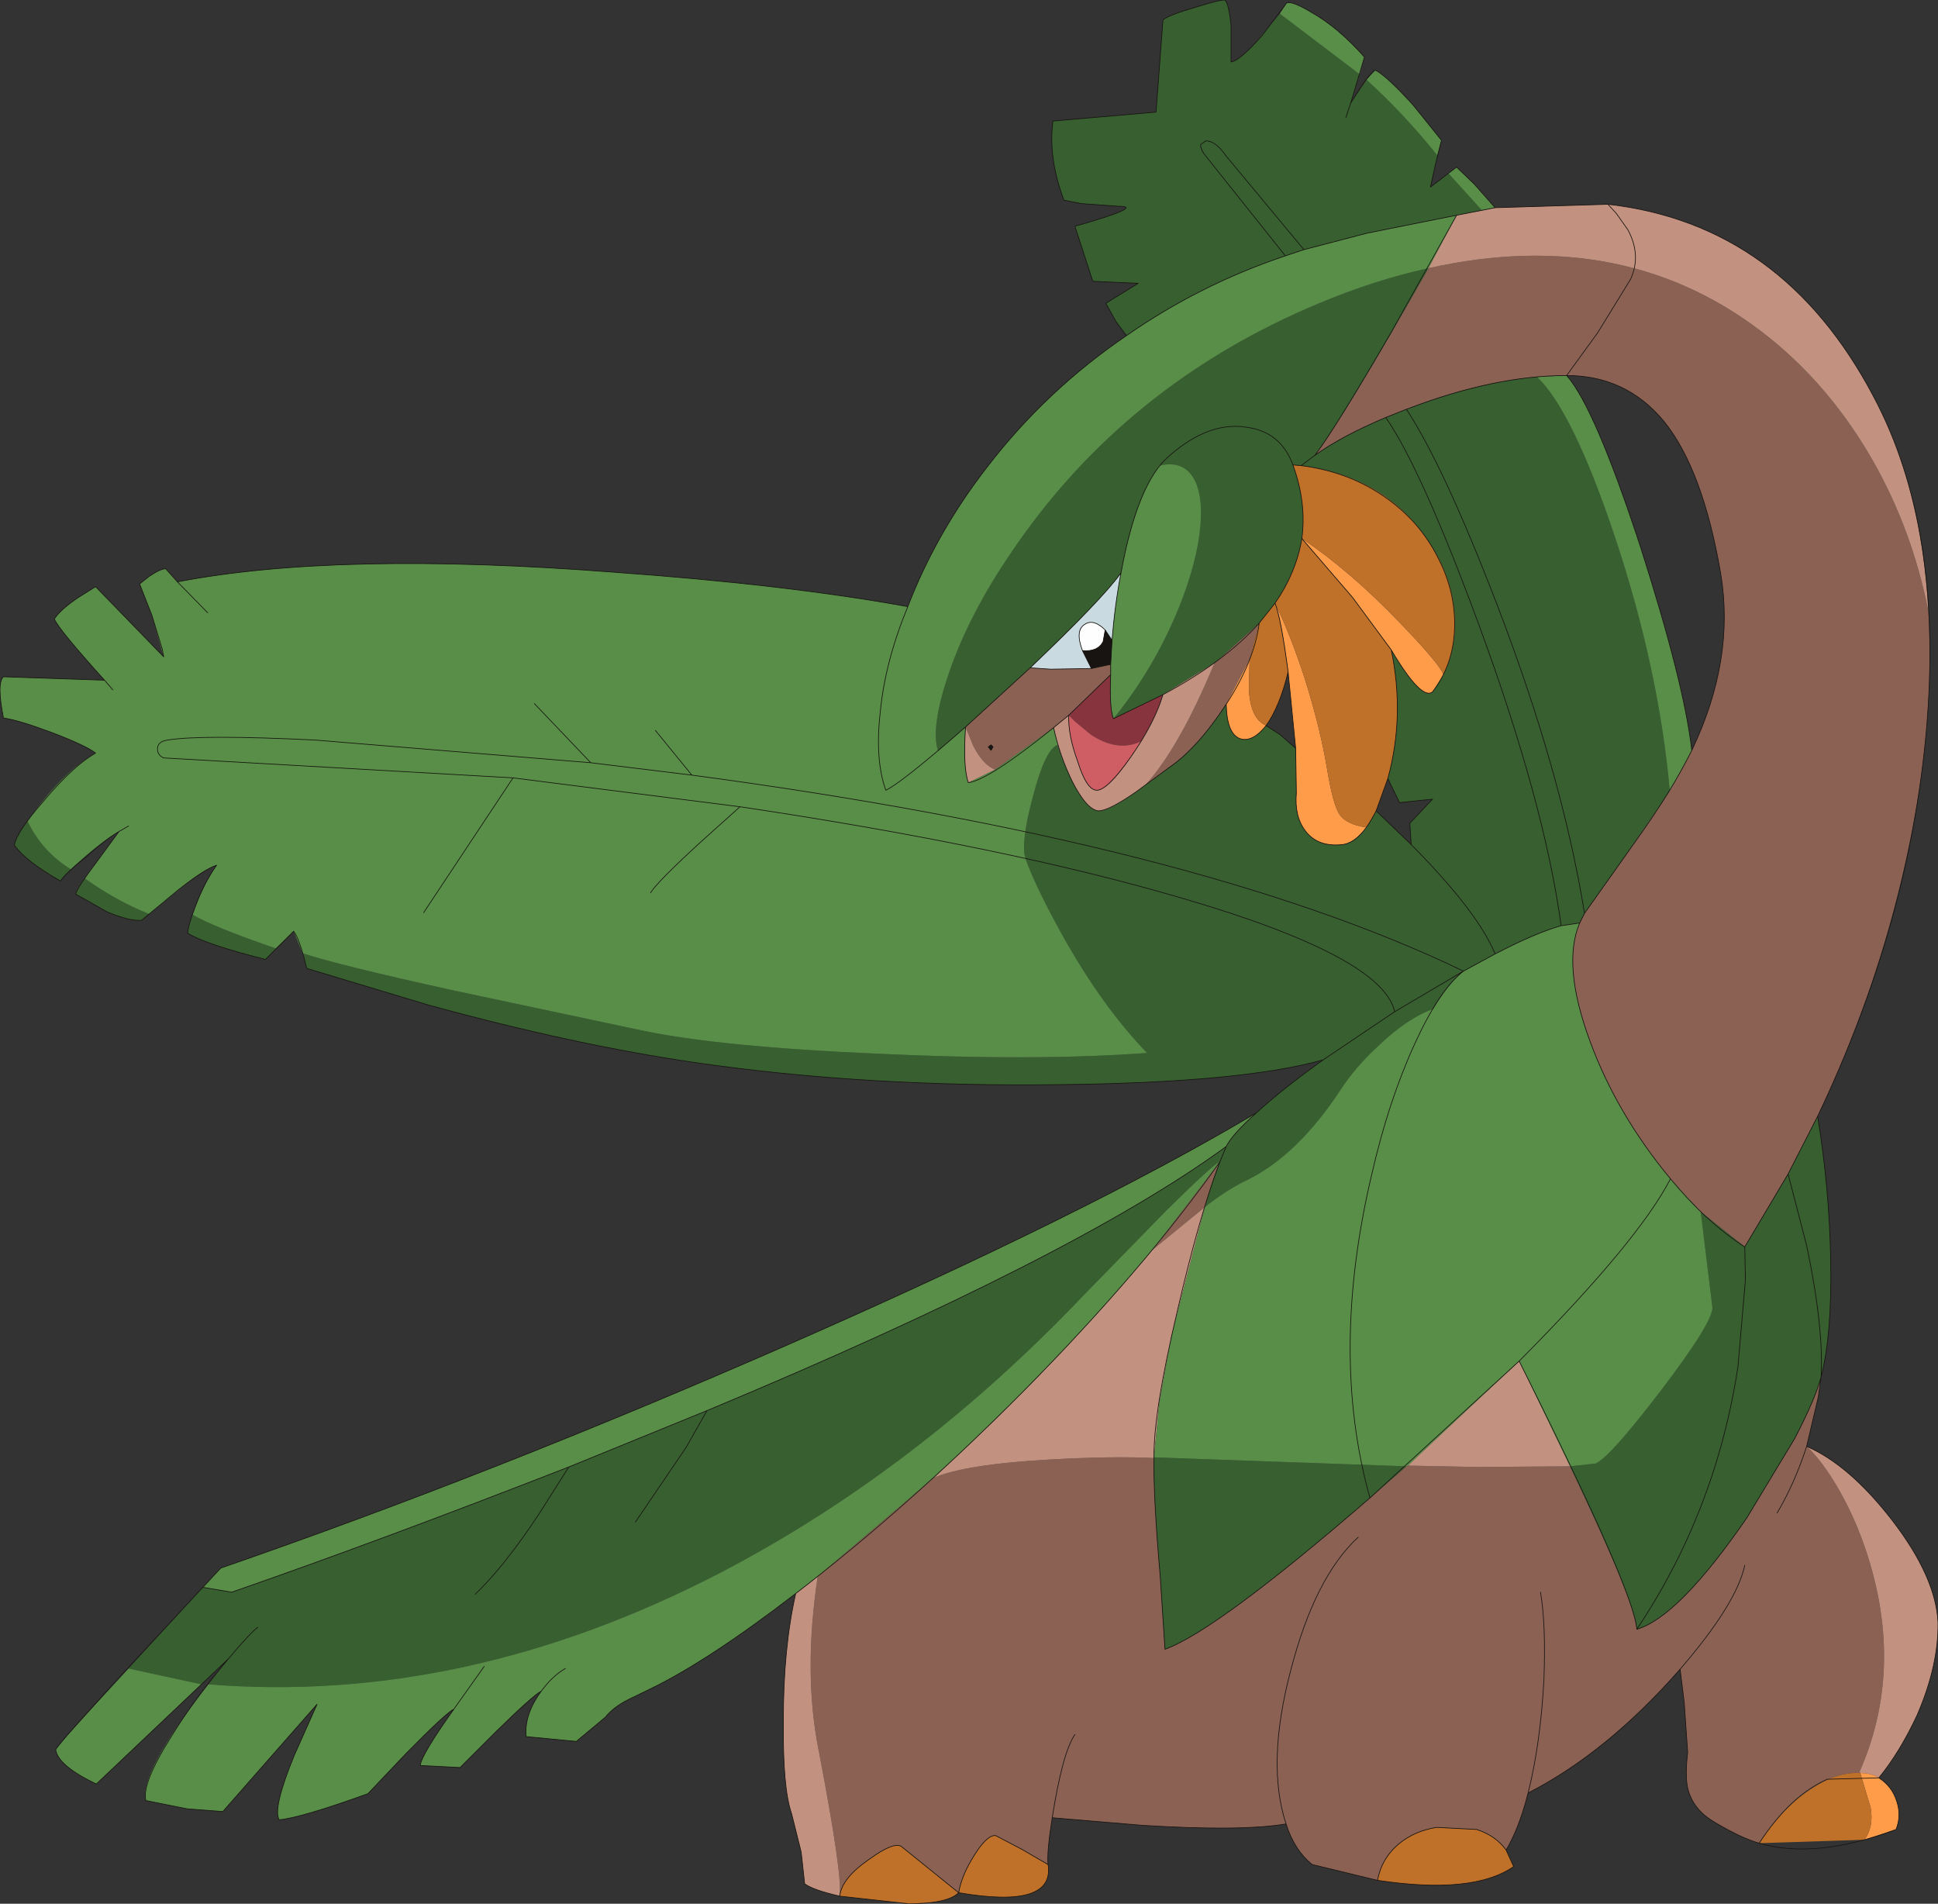 <?xml version="1.0" encoding="UTF-8" standalone="no"?>
<svg xmlns:xlink="http://www.w3.org/1999/xlink" height="138.4px" width="140.9px" xmlns="http://www.w3.org/2000/svg">
  <rect width="100%" height="100%" fill="#333333" stroke="none"/>
  <g transform="matrix(1.0, 0.0, 0.0, 1.0, -1.1, -1.6)">
    <path d="M104.95 21.1 Q119.45 17.85 129.8 26.2 134.25 29.8 137.3 35.15 140.15 40.2 141.3 46.05 141.8 54.6 139.65 64.2 137.55 73.7 133.25 82.75 L131.1 86.95 127.95 92.25 124.75 89.7 122.55 87.3 Q118.65 82.6 116.7 77.3 114.65 71.75 115.95 68.7 L116.3 68.0 119.1 64.05 122.5 59.1 124.1 56.15 Q127.25 49.55 126.2 43.3 124.9 35.7 122.05 32.2 119.3 28.9 115.0 28.9 L112.85 29.0 Q108.4 29.4 103.5 31.3 L101.85 31.95 Q98.65 33.3 96.7 34.7 98.8 31.95 104.95 21.1 M71.3 54.45 L76.0 50.15 77.5 50.25 80.45 50.2 81.85 49.9 81.85 50.65 78.8 53.6 77.7 54.5 73.45 57.55 Q72.55 57.2 71.85 55.8 L71.3 54.45 M89.4 49.8 L92.65 46.9 91.95 49.55 90.25 52.8 Q88.15 56.0 86.1 57.4 L84.35 58.7 Q86.85 55.95 89.4 49.8 M89.8 86.05 Q89.3 87.2 88.7 89.35 L84.85 92.5 89.8 86.05 M103.35 108.2 L103.45 108.15 108.55 108.25 115.25 108.2 Q120.0 118.15 120.1 120.05 123.15 119.15 128.1 111.95 L131.6 106.15 Q133.1 103.25 133.5 101.7 L133.3 103.15 132.45 106.75 Q133.55 107.75 134.8 109.9 136.25 112.45 137.1 115.4 139.4 123.35 136.3 130.4 L136.35 130.5 Q134.7 130.4 132.95 131.55 130.8 132.85 129.0 135.6 127.6 135.2 125.55 133.95 124.15 133.05 123.8 131.6 123.6 130.65 123.8 129.0 L123.55 125.4 123.25 122.95 Q117.95 129.0 112.2 131.95 111.55 134.5 110.6 136.1 109.85 135.05 108.45 134.6 L105.55 134.45 Q103.95 134.7 102.8 135.65 101.55 136.7 101.25 138.3 L96.5 137.15 Q95.2 136.1 94.6 134.2 91.3 134.75 84.15 134.3 L77.6 133.75 Q77.2 136.3 77.3 137.15 L75.4 136.05 73.5 135.05 Q72.9 134.95 71.95 136.45 71.0 137.95 70.8 139.2 L66.65 135.85 Q66.1 135.45 64.25 136.8 62.3 138.15 62.15 139.4 62.35 137.85 60.6 128.75 59.5 123.2 60.55 116.2 L68.95 109.05 Q71.25 108.05 77.5 107.7 82.2 107.45 85.0 107.6 84.95 110.45 85.45 116.15 L85.8 121.5 Q89.55 120.15 100.7 110.5 L103.35 108.2 M73.15 56.15 L73.3 55.9 73.15 55.75 72.95 55.9 73.15 56.15" fill="#8b6154" fill-rule="evenodd" stroke="none"/>
    <path d="M76.0 50.15 Q81.25 45.15 82.6 43.25 82.15 45.6 81.95 48.15 L81.45 47.4 Q80.6 46.55 79.95 47.0 79.25 47.45 79.8 48.9 L80.45 50.2 77.5 50.25 76.0 50.15" fill="#cadae1" fill-rule="evenodd" stroke="none"/>
    <path d="M104.95 21.1 Q98.8 31.95 96.7 34.7 98.65 33.3 101.85 31.95 L103.5 31.3 Q108.4 29.4 112.85 29.0 115.45 31.5 118.5 40.6 121.7 50.2 122.5 59.1 L119.1 64.05 116.3 68.0 115.95 68.7 114.6 68.9 Q112.8 69.4 109.8 70.95 L107.5 72.2 Q106.45 73.05 105.3 74.95 103.45 75.6 101.35 77.6 99.65 79.15 98.55 80.85 95.45 85.55 91.85 87.35 90.35 88.05 88.7 89.35 89.3 87.2 89.8 86.05 89.4 86.15 85.9 89.6 L79.8 95.85 Q67.7 108.55 53.35 116.0 34.85 125.55 16.25 124.05 L17.7 122.2 15.75 124.05 10.45 122.9 15.85 117.0 17.95 117.35 Q28.75 113.6 42.45 108.25 L52.5 104.15 Q79.25 93.0 90.25 84.95 90.7 84.05 92.45 82.5 94.3 80.8 97.3 78.65 91.45 80.3 78.3 80.45 64.05 80.65 51.65 78.85 42.75 77.55 32.2 74.65 L23.4 72.0 23.1 70.9 Q25.65 71.75 34.05 73.6 L47.7 76.5 Q53.35 77.7 64.8 78.2 76.35 78.75 84.5 78.15 81.3 74.85 78.4 69.7 76.35 66.0 75.65 64.0 75.3 62.85 76.2 59.5 77.1 56.05 78.0 55.75 78.6 57.6 79.35 58.95 80.2 60.45 80.95 60.55 81.8 60.6 84.35 58.7 L86.1 57.4 Q88.15 56.0 90.25 52.8 90.3 54.95 91.25 55.3 92.15 55.6 93.15 54.35 L94.15 55.0 95.3 56.0 95.35 59.25 Q95.2 60.95 96.0 62.0 96.9 63.2 98.7 63.0 99.55 62.9 100.45 61.75 L101.15 60.55 103.7 63.0 103.6 61.45 105.25 59.7 102.85 59.95 102.0 58.2 Q103.25 53.65 102.25 48.85 104.45 52.55 105.25 51.9 L106.05 50.65 Q107.05 48.6 106.85 46.15 106.65 43.7 105.3 41.5 102.2 36.3 95.7 35.45 L95.1 35.4 Q96.1 38.15 95.75 40.75 95.35 43.2 93.8 45.45 L92.65 46.9 89.4 49.8 85.65 52.1 82.05 53.85 Q84.45 50.9 86.1 47.4 87.65 44.1 88.2 41.15 88.7 38.25 88.05 36.7 87.3 35.0 85.4 35.45 83.6 37.8 82.6 43.25 81.25 45.15 76.0 50.15 L71.3 54.45 69.3 56.2 Q68.75 54.5 70.05 50.65 71.5 46.35 74.6 41.8 82.85 29.55 97.0 23.65 101.05 21.95 104.95 21.1 M124.75 89.7 L127.95 92.25 131.1 86.95 133.25 82.75 Q134.1 87.95 134.2 93.2 134.3 98.65 133.5 101.7 133.1 103.25 131.6 106.15 L128.1 111.95 Q123.15 119.15 120.1 120.05 120.0 118.15 115.25 108.2 L117.1 108.0 Q118.1 107.6 121.85 102.7 125.65 97.7 125.6 96.65 L124.75 89.7 M108.85 16.9 L107.0 17.25 100.5 18.55 95.9 19.75 94.55 20.2 Q88.3 22.3 83.0 26.0 L82.25 25.0 81.5 23.65 83.85 22.2 80.55 22.05 79.25 18.05 Q84.35 16.6 82.45 16.6 L79.7 16.4 78.45 16.15 Q77.3 13.1 77.65 10.4 L85.15 9.75 85.65 3.05 Q86.05 2.7 87.95 2.15 89.7 1.6 90.1 1.6 90.4 1.6 90.6 3.4 L90.6 6.1 Q91.1 6.05 92.3 4.8 L94.15 2.6 99.95 7.0 99.3 9.1 100.45 7.4 Q103.2 9.9 105.6 12.9 L105.1 15.2 106.4 14.2 108.85 16.9 M85.0 107.55 L103.35 108.2 100.7 110.5 Q89.55 120.15 85.8 121.5 L85.45 116.15 Q84.95 110.45 85.0 107.6 L85.0 107.55 M3.1 61.3 Q4.15 63.5 6.25 64.8 5.6 65.4 5.5 65.65 2.95 64.2 2.15 63.05 2.2 62.55 3.1 61.3 M7.25 65.45 Q9.55 67.1 11.95 68.05 L11.4 68.5 Q10.6 68.6 8.9 67.9 L6.6 66.6 Q6.65 66.3 7.25 65.45 M15.1 68.1 Q16.65 69.0 21.15 70.55 L20.4 71.35 Q16.05 70.25 14.75 69.45 14.75 69.1 15.1 68.1" fill="#375f2f" fill-rule="evenodd" stroke="none"/>
    <path d="M141.3 46.05 Q140.15 40.2 137.3 35.15 134.25 29.8 129.8 26.2 119.45 17.85 104.95 21.1 L107.0 17.25 108.85 16.9 109.8 16.7 118.0 16.45 Q130.7 17.9 137.3 30.4 140.8 36.9 141.3 46.05 M85.65 52.1 L89.4 49.8 Q86.85 55.95 84.35 58.7 81.8 60.6 80.95 60.55 80.2 60.45 79.35 58.95 78.6 57.6 78.0 55.75 L77.7 54.5 78.8 53.6 Q78.75 55.05 79.45 56.95 80.1 59.05 80.85 59.05 81.9 59.0 84.05 55.5 85.2 53.6 85.65 52.1 M88.7 89.35 L86.25 98.8 86.2 99.15 86.1 99.65 85.4 103.5 85.0 107.55 85.0 107.6 Q82.2 107.45 77.5 107.7 71.25 108.05 68.95 109.05 77.9 100.85 84.85 92.5 L88.7 89.35 M103.45 108.15 L111.55 100.55 115.25 108.2 108.55 108.25 103.45 108.15 M71.3 54.45 L71.85 55.8 Q72.55 57.2 73.45 57.55 L71.5 58.5 Q71.1 57.35 71.3 54.45 M58.95 117.45 L60.55 116.2 Q59.5 123.2 60.6 128.75 62.35 137.85 62.15 139.4 L62.15 139.45 Q60.2 139.0 59.6 138.55 L59.35 136.25 58.65 133.45 Q58.0 131.6 58.05 126.7 58.05 121.4 58.95 117.45 M136.35 130.5 L136.3 130.4 Q139.4 123.35 137.1 115.4 136.25 112.45 134.8 109.9 133.55 107.75 132.45 106.75 135.55 108.1 138.65 112.1 141.85 116.25 142.0 119.55 142.05 122.65 140.5 126.25 139.25 128.95 137.7 130.85 137.15 130.5 136.35 130.5" fill="#c2917f" fill-rule="evenodd" stroke="none"/>
    <path d="M106.05 50.65 L105.25 51.9 Q104.45 52.55 102.25 48.85 L99.45 45.05 95.75 40.75 Q99.25 43.1 102.85 46.85 105.75 49.85 106.05 50.65 M100.45 61.75 Q99.55 62.9 98.7 63.0 96.9 63.2 96.0 62.0 95.2 60.95 95.35 59.25 L95.3 56.0 94.75 50.45 Q94.25 46.6 93.8 45.45 94.9 47.7 95.95 50.9 97.1 54.55 97.6 57.6 98.0 60.0 98.45 60.75 98.95 61.55 100.45 61.75 M93.15 54.35 Q92.15 55.6 91.25 55.3 90.3 54.95 90.25 52.8 L91.95 49.55 91.9 51.7 Q92.0 53.85 93.15 54.35 M137.7 130.85 Q138.65 131.45 139.0 132.55 139.35 133.6 138.95 134.6 L136.65 135.35 Q137.35 134.4 137.1 133.0 L136.35 130.5 Q137.15 130.5 137.7 130.85" fill="#fe9c49" fill-rule="evenodd" stroke="none"/>
    <path d="M92.65 46.9 L93.8 45.45 Q95.35 43.2 95.75 40.75 96.1 38.15 95.1 35.4 L95.7 35.45 Q102.2 36.3 105.3 41.5 106.65 43.7 106.85 46.15 107.05 48.6 106.05 50.65 105.75 49.85 102.85 46.85 99.25 43.1 95.75 40.75 L99.45 45.05 102.25 48.85 Q103.25 53.65 102.0 58.2 L101.15 60.55 100.45 61.75 Q98.95 61.55 98.45 60.75 98.0 60.0 97.6 57.6 97.1 54.55 95.95 50.9 94.9 47.7 93.8 45.45 94.25 46.6 94.75 50.45 94.15 52.95 93.15 54.35 92.0 53.85 91.9 51.7 L91.95 49.55 92.65 46.9 M62.15 139.45 L62.15 139.4 Q62.3 138.15 64.25 136.8 66.1 135.45 66.65 135.85 L70.8 139.2 Q71.0 137.95 71.95 136.45 72.9 134.95 73.5 135.05 L75.4 136.05 77.3 137.15 Q77.8 140.4 70.8 139.2 70.0 140.0 67.15 140.0 L62.15 139.45 M101.25 138.3 Q101.55 136.7 102.8 135.65 103.95 134.7 105.55 134.45 L108.45 134.6 Q109.85 135.05 110.6 136.1 L111.15 137.3 Q108.2 139.35 101.25 138.3 M129.0 135.6 Q130.8 132.85 132.95 131.55 134.7 130.4 136.35 130.5 L137.1 133.0 Q137.35 134.4 136.65 135.35 L129.0 135.6" fill="#bf7029" fill-rule="evenodd" stroke="none"/>
    <path d="M81.45 47.4 L81.3 48.25 Q80.9 49.0 79.8 48.9 79.25 47.45 79.95 47.0 80.6 46.55 81.45 47.4" fill="#fefefe" fill-rule="evenodd" stroke="none"/>
    <path d="M112.85 29.0 L115.0 28.9 Q117.05 31.2 120.4 41.45 123.55 51.3 124.1 56.15 L122.5 59.1 Q121.7 50.2 118.5 40.6 115.45 31.5 112.85 29.0 M115.95 68.7 Q114.65 71.75 116.7 77.3 118.65 82.6 122.55 87.3 L124.75 89.7 125.6 96.65 Q125.65 97.7 121.85 102.7 118.1 107.6 117.1 108.0 L115.25 108.2 111.55 100.55 103.45 108.15 103.35 108.2 85.0 107.55 85.4 103.5 86.1 99.65 86.2 99.15 86.25 98.8 88.7 89.35 Q90.35 88.05 91.85 87.35 95.45 85.55 98.55 80.85 99.65 79.15 101.35 77.6 103.45 75.6 105.3 74.95 106.45 73.05 107.5 72.2 L109.8 70.95 Q112.8 69.4 114.6 68.9 L115.95 68.7 M109.8 16.7 L108.85 16.9 106.4 14.2 107.0 13.75 108.3 15.0 109.8 16.7 M107.0 17.25 L104.95 21.1 Q101.05 21.95 97.0 23.65 82.85 29.55 74.6 41.8 71.5 46.35 70.05 50.65 68.75 54.5 69.3 56.2 L71.3 54.45 Q71.1 57.35 71.5 58.5 L73.45 57.55 77.7 54.5 78.0 55.75 Q77.1 56.05 76.2 59.5 75.3 62.85 75.65 64.0 76.35 66.0 78.4 69.7 81.3 74.85 84.5 78.15 76.35 78.75 64.8 78.2 53.35 77.7 47.7 76.5 L34.05 73.6 Q25.65 71.75 23.1 70.9 L22.45 69.3 21.15 70.55 Q16.65 69.0 15.1 68.1 15.8 66.05 16.85 64.5 16.0 64.75 14.45 66.0 L11.95 68.05 Q9.55 67.1 7.25 65.45 L9.75 62.05 Q8.2 62.95 6.25 64.8 4.15 63.5 3.1 61.3 5.65 57.7 8.05 56.35 7.35 55.8 4.85 54.85 2.45 53.95 1.35 53.8 0.85 51.25 1.35 50.8 L8.7 51.05 Q5.4 47.4 5.05 46.6 5.5 45.9 6.85 45.0 L8.05 44.25 13.0 49.35 12.15 46.35 11.25 44.05 11.95 43.5 Q12.75 42.95 13.15 42.95 L14.0 43.9 Q25.7 41.65 45.75 43.2 58.3 44.1 67.1 45.7 69.2 40.25 72.95 35.45 77.2 29.95 83.0 26.0 88.3 22.3 94.55 20.2 L95.9 19.75 100.5 18.55 107.0 17.25 M82.6 43.25 Q83.6 37.8 85.4 35.45 87.3 35.0 88.05 36.7 88.7 38.25 88.2 41.15 87.65 44.1 86.1 47.4 84.45 50.9 82.05 53.85 81.75 53.1 81.85 50.65 L81.85 49.9 81.95 48.15 Q82.15 45.6 82.6 43.25 M92.45 82.5 Q90.7 84.05 90.25 84.95 79.25 93.0 52.5 104.15 L42.45 108.25 Q28.75 113.6 17.95 117.35 L15.85 117.0 17.15 115.6 Q36.95 108.75 58.3 99.4 80.2 89.8 92.45 82.5 M10.45 122.9 L15.75 124.05 8.1 131.3 Q5.3 129.95 5.15 128.8 5.35 128.4 10.45 122.9 M16.25 124.05 Q34.85 125.55 53.35 116.0 67.7 108.55 79.8 95.85 L85.9 89.6 Q89.4 86.15 89.8 86.05 L84.85 92.5 Q77.9 100.85 68.95 109.05 L60.55 116.2 58.95 117.45 Q52.65 122.3 48.45 124.35 L46.8 125.15 Q45.7 125.7 45.1 126.45 L43.0 128.2 39.35 127.85 Q39.2 126.25 40.45 124.55 39.85 124.85 37.15 127.5 L34.55 130.1 31.65 129.95 Q31.75 129.15 34.1 125.85 33.5 126.15 30.6 129.1 L27.85 132.0 Q23.0 133.75 21.4 133.9 20.9 133.1 22.5 129.2 L24.15 125.5 17.3 133.3 14.7 133.1 11.7 132.5 Q11.2 130.5 16.25 124.05 M100.45 7.4 L101.1 6.7 Q101.95 7.15 103.85 9.25 L105.9 11.8 105.6 12.9 Q103.2 9.9 100.45 7.4 M94.15 2.6 L94.55 1.95 Q94.7 1.45 96.45 2.5 98.4 3.6 100.3 5.75 L99.95 7.0 94.15 2.6" fill="#588e47" fill-rule="evenodd" stroke="none"/>
    <path d="M82.05 53.85 L85.65 52.1 Q85.2 53.6 84.05 55.5 82.35 56.3 80.4 55.0 L79.25 54.05 78.8 53.6 81.85 50.65 Q81.75 53.1 82.05 53.85" fill="#88343f" fill-rule="evenodd" stroke="none"/>
    <path d="M84.05 55.5 Q81.9 59.0 80.85 59.05 80.1 59.05 79.45 56.95 78.75 55.05 78.8 53.6 L79.25 54.05 80.4 55.0 Q82.35 56.3 84.05 55.5" fill="#ce5e63" fill-rule="evenodd" stroke="none"/>
    <path d="M79.8 48.9 Q80.9 49.0 81.3 48.25 L81.45 47.4 81.95 48.15 81.85 49.9 80.45 50.2 79.8 48.9 M73.15 56.15 L72.95 55.9 73.15 55.75 73.3 55.9 73.15 56.15" fill="#171411" fill-rule="evenodd" stroke="none"/>
    <path d="M122.05 32.2 Q119.3 28.9 115.0 28.9 117.05 31.2 120.4 41.45 123.55 51.3 124.1 56.15 127.25 49.55 126.2 43.3 124.9 35.7 122.05 32.2 M105.9 11.8 L105.45 13.6 105.1 15.2 107.0 13.75 108.3 15.0 109.8 16.7 118.0 16.45 Q130.7 17.9 137.3 30.4 142.45 40.05 141.15 54.75 139.9 68.8 133.25 82.75 134.1 87.95 134.2 93.2 134.3 98.65 133.5 101.7 L133.3 103.15 132.45 106.75 Q135.55 108.1 138.65 112.1 141.85 116.25 142.0 119.55 142.05 122.65 140.5 126.25 139.25 128.95 137.7 130.85 138.65 131.45 139.0 132.55 139.35 133.6 138.95 134.6 133.1 136.8 129.0 135.6 127.6 135.2 125.55 133.95 124.15 133.05 123.8 131.6 123.6 130.65 123.8 129.0 L123.55 125.4 123.25 122.95 Q117.95 129.0 112.2 131.95 111.55 134.5 110.6 136.1 L111.15 137.3 Q108.2 139.35 101.25 138.3 L96.5 137.15 Q95.2 136.1 94.6 134.2 91.3 134.75 84.15 134.3 L77.6 133.75 Q77.2 136.3 77.3 137.15 77.8 140.4 70.8 139.2 70.0 140.0 67.15 140.0 L62.15 139.45 Q60.2 139.0 59.6 138.55 L59.35 136.25 58.65 133.45 Q58.0 131.6 58.05 126.7 58.05 121.4 58.95 117.45 52.65 122.3 48.45 124.35 L46.8 125.15 Q45.7 125.7 45.1 126.45 L43.0 128.2 39.35 127.85 Q39.2 126.25 40.45 124.55 39.85 124.85 37.15 127.5 L34.55 130.1 31.65 129.95 Q31.75 129.15 34.1 125.85 33.5 126.15 30.6 129.1 L27.85 132.0 Q23.0 133.75 21.4 133.9 20.9 133.1 22.5 129.2 L24.15 125.5 17.3 133.3 14.7 133.1 11.7 132.5 Q11.4 131.25 13.55 127.85 15.2 125.15 17.7 122.2 L8.1 131.3 Q5.3 129.95 5.15 128.8 5.45 128.15 15.85 117.0 L17.15 115.6 Q36.95 108.75 58.3 99.4 80.2 89.8 92.45 82.5 94.3 80.8 97.3 78.65 91.45 80.3 78.3 80.45 64.05 80.65 51.65 78.85 42.75 77.55 32.2 74.65 L23.4 72.0 Q22.9 69.9 22.45 69.3 L20.4 71.35 Q16.05 70.25 14.75 69.45 14.75 68.95 15.3 67.5 15.95 65.75 16.85 64.5 15.95 64.8 14.05 66.3 L11.4 68.5 Q10.6 68.6 8.9 67.9 L6.6 66.6 Q6.7 66.15 8.25 64.1 L9.75 62.05 Q8.8 62.6 7.35 63.9 5.85 65.1 5.5 65.65 2.95 64.2 2.15 63.05 2.25 62.15 4.3 59.8 6.45 57.25 8.05 56.35 7.35 55.8 4.85 54.85 2.45 53.95 1.35 53.8 0.85 51.25 1.35 50.8 L8.7 51.05 Q5.4 47.4 5.05 46.6 5.5 45.9 6.85 45.0 L8.05 44.25 13.0 49.35 12.9 48.8 12.15 46.35 11.25 44.05 11.95 43.5 Q12.75 42.95 13.15 42.95 L14.0 43.9 Q25.7 41.65 45.75 43.2 58.3 44.1 67.1 45.7 69.2 40.25 72.95 35.45 77.2 29.95 83.0 26.0 L82.25 25.0 81.5 23.65 83.85 22.2 80.55 22.05 79.25 18.05 Q84.35 16.6 82.45 16.6 L79.7 16.4 78.45 16.15 Q77.3 13.1 77.65 10.4 L85.15 9.75 85.65 3.05 Q86.05 2.7 87.95 2.15 89.7 1.6 90.1 1.6 90.4 1.6 90.6 3.4 L90.6 6.1 Q91.2 6.05 92.85 4.2 L94.55 1.95 Q94.7 1.45 96.45 2.5 98.4 3.6 100.3 5.75 L99.3 9.1 100.0 8.0 Q100.8 6.8 101.1 6.7 101.95 7.15 103.85 9.25 L105.9 11.8 M83.0 26.0 Q88.3 22.3 94.55 20.2 L88.65 12.8 Q88.35 12.35 88.4 12.1 L88.75 11.85 Q89.45 11.8 90.25 12.95 L95.9 19.75 100.5 18.55 107.0 17.25 109.8 16.7 M118.0 16.45 L118.6 17.1 119.45 18.3 Q120.45 20.15 119.65 21.9 L117.25 25.8 115.0 28.9 Q109.8 28.9 103.5 31.3 L103.35 31.35 Q106.05 35.45 109.9 45.45 114.65 57.8 116.3 68.0 L119.95 62.85 Q122.65 59.1 124.1 56.15 M99.3 9.1 L98.95 10.15 M94.55 20.2 L95.9 19.75 M67.1 45.7 Q65.45 49.7 65.1 53.35 64.7 56.8 65.5 59.05 66.6 58.55 71.3 54.45 L76.0 50.15 Q81.25 45.15 82.6 43.25 83.8 36.7 86.1 34.75 88.95 32.25 91.65 32.65 94.2 32.95 95.1 35.4 L95.7 35.45 96.7 34.7 Q98.15 32.8 102.25 25.75 L107.0 17.25 M76.0 50.15 L77.5 50.25 80.45 50.2 79.8 48.9 Q79.25 47.45 79.95 47.0 80.6 46.55 81.45 47.4 L81.95 48.15 Q82.15 45.6 82.6 43.25 M81.45 47.4 L81.3 48.25 Q80.9 49.0 79.8 48.9 M92.65 46.9 Q92.3 49.65 90.25 52.8 90.3 54.95 91.25 55.3 92.15 55.6 93.15 54.35 94.15 52.95 94.75 50.45 94.25 46.6 93.8 45.45 L92.65 46.9 Q90.15 49.7 85.65 52.1 85.05 54.15 83.3 56.65 81.6 59.05 80.85 59.05 80.1 59.05 79.45 56.95 78.75 55.05 78.8 53.6 L77.7 54.5 Q78.15 56.55 79.05 58.4 80.1 60.45 80.95 60.55 81.7 60.55 83.65 59.2 L86.1 57.4 Q88.15 56.0 90.25 52.8 M94.75 50.45 L95.3 56.0 95.35 59.25 Q95.2 60.95 96.0 62.0 96.9 63.2 98.7 63.0 100.0 62.85 101.15 60.55 L102.0 58.2 Q103.25 53.65 102.25 48.85 L99.45 45.05 95.75 40.75 Q95.35 43.2 93.8 45.45 M95.1 35.4 Q96.1 38.15 95.75 40.75 M103.35 31.35 L101.85 31.95 Q104.45 35.7 108.65 47.1 113.4 60.05 114.6 68.9 L115.95 68.7 116.3 68.0 M95.7 35.45 Q99.25 35.9 101.95 37.85 104.4 39.6 105.7 42.25 106.95 44.7 106.85 47.35 106.75 49.95 105.25 51.9 104.45 52.55 102.25 48.85 M101.85 31.95 Q98.65 33.3 96.7 34.7 M102.0 58.2 L102.85 59.95 105.25 59.7 103.6 61.45 103.7 63.0 Q108.55 67.9 109.8 70.95 112.8 69.4 114.6 68.9 M109.8 70.95 L107.5 72.2 Q105.75 73.55 103.95 77.5 102.05 81.65 100.85 86.9 97.75 99.95 100.7 110.5 L111.55 100.55 Q120.2 91.85 122.55 87.3 118.65 82.6 116.7 77.3 114.65 71.75 115.95 68.7 M93.15 54.35 L94.15 55.0 95.3 56.0 M78.8 53.6 L81.85 50.65 81.85 49.9 80.45 50.2 M85.65 52.1 L82.05 53.85 Q81.75 53.1 81.85 50.65 M92.45 82.5 Q90.7 84.05 90.25 84.95 L89.8 86.05 Q88.3 89.95 86.7 96.9 84.95 104.3 85.0 107.6 84.95 110.45 85.45 116.15 L85.8 121.5 Q89.55 120.15 100.7 110.5 M102.5 75.15 L107.5 72.2 Q88.1 62.85 51.4 57.95 L44.05 57.05 24.0 55.4 Q15.75 55.0 13.3 55.4 12.55 55.5 12.55 56.05 12.55 56.5 13.0 56.7 L38.4 58.15 54.9 60.25 Q74.3 63.15 87.05 66.9 101.6 71.15 102.5 75.15 L97.3 78.65 M101.15 60.55 L103.7 63.0 M133.25 82.75 L131.1 86.95 132.45 92.15 Q133.7 98.1 133.5 101.7 133.1 103.25 131.6 106.15 L128.1 111.95 Q123.15 119.15 120.1 120.05 119.95 117.35 111.55 100.55 M120.1 120.05 Q125.85 111.45 127.45 101.0 L128.0 94.65 127.95 92.25 Q125.15 90.45 122.55 87.3 M131.1 86.95 L127.95 92.25 M81.85 49.9 L81.95 48.15 M16.2 46.15 L14.0 43.9 M38.4 58.15 L31.9 67.95 M8.7 51.05 L9.3 51.75 M9.75 62.05 L10.45 61.65 M73.15 55.75 L73.3 55.9 73.15 56.15 72.95 55.9 73.15 55.75 M71.3 54.45 Q71.1 57.35 71.5 58.5 73.0 58.3 77.7 54.5 M48.75 54.7 L51.4 57.95 M54.9 60.25 L51.95 62.9 Q48.85 65.75 48.4 66.5 M39.95 52.75 L44.05 57.05 M90.25 84.95 Q79.25 93.0 52.5 104.15 L51.0 106.8 47.3 112.25 M15.85 117.0 L17.95 117.35 Q28.75 113.6 42.45 108.25 L52.5 104.15 M62.15 139.45 Q62.3 138.15 64.25 136.8 66.1 135.45 66.65 135.85 L70.8 139.2 Q71.0 137.95 71.95 136.45 72.9 134.95 73.5 135.05 L75.4 136.05 77.3 137.15 M79.25 127.7 Q78.35 129.0 77.6 133.75 M58.95 117.45 Q67.15 111.15 75.45 102.8 84.3 93.85 89.8 86.05 M42.45 108.25 L40.3 111.65 Q37.75 115.5 35.65 117.5 M19.85 119.9 Q19.3 120.3 17.7 122.2 M36.3 122.75 L34.1 125.85 M42.2 122.9 Q41.25 123.45 40.45 124.55 M132.45 106.75 Q131.6 109.4 130.3 111.6 M127.95 115.4 Q127.35 118.2 123.25 122.95 M137.7 130.85 L133.95 130.95 Q131.25 132.15 129.0 135.6 M113.1 117.35 Q113.5 119.65 113.35 123.7 113.1 128.35 112.2 131.95 M99.85 113.35 Q96.7 116.25 94.95 123.0 93.15 129.8 94.6 134.2 M110.6 136.1 Q109.85 135.05 108.45 134.6 L105.55 134.45 Q103.95 134.7 102.8 135.65 101.55 136.7 101.25 138.3" fill="none" stroke="#171411" stroke-linecap="round" stroke-linejoin="round" stroke-width="0.05"/>
  </g>
</svg>
